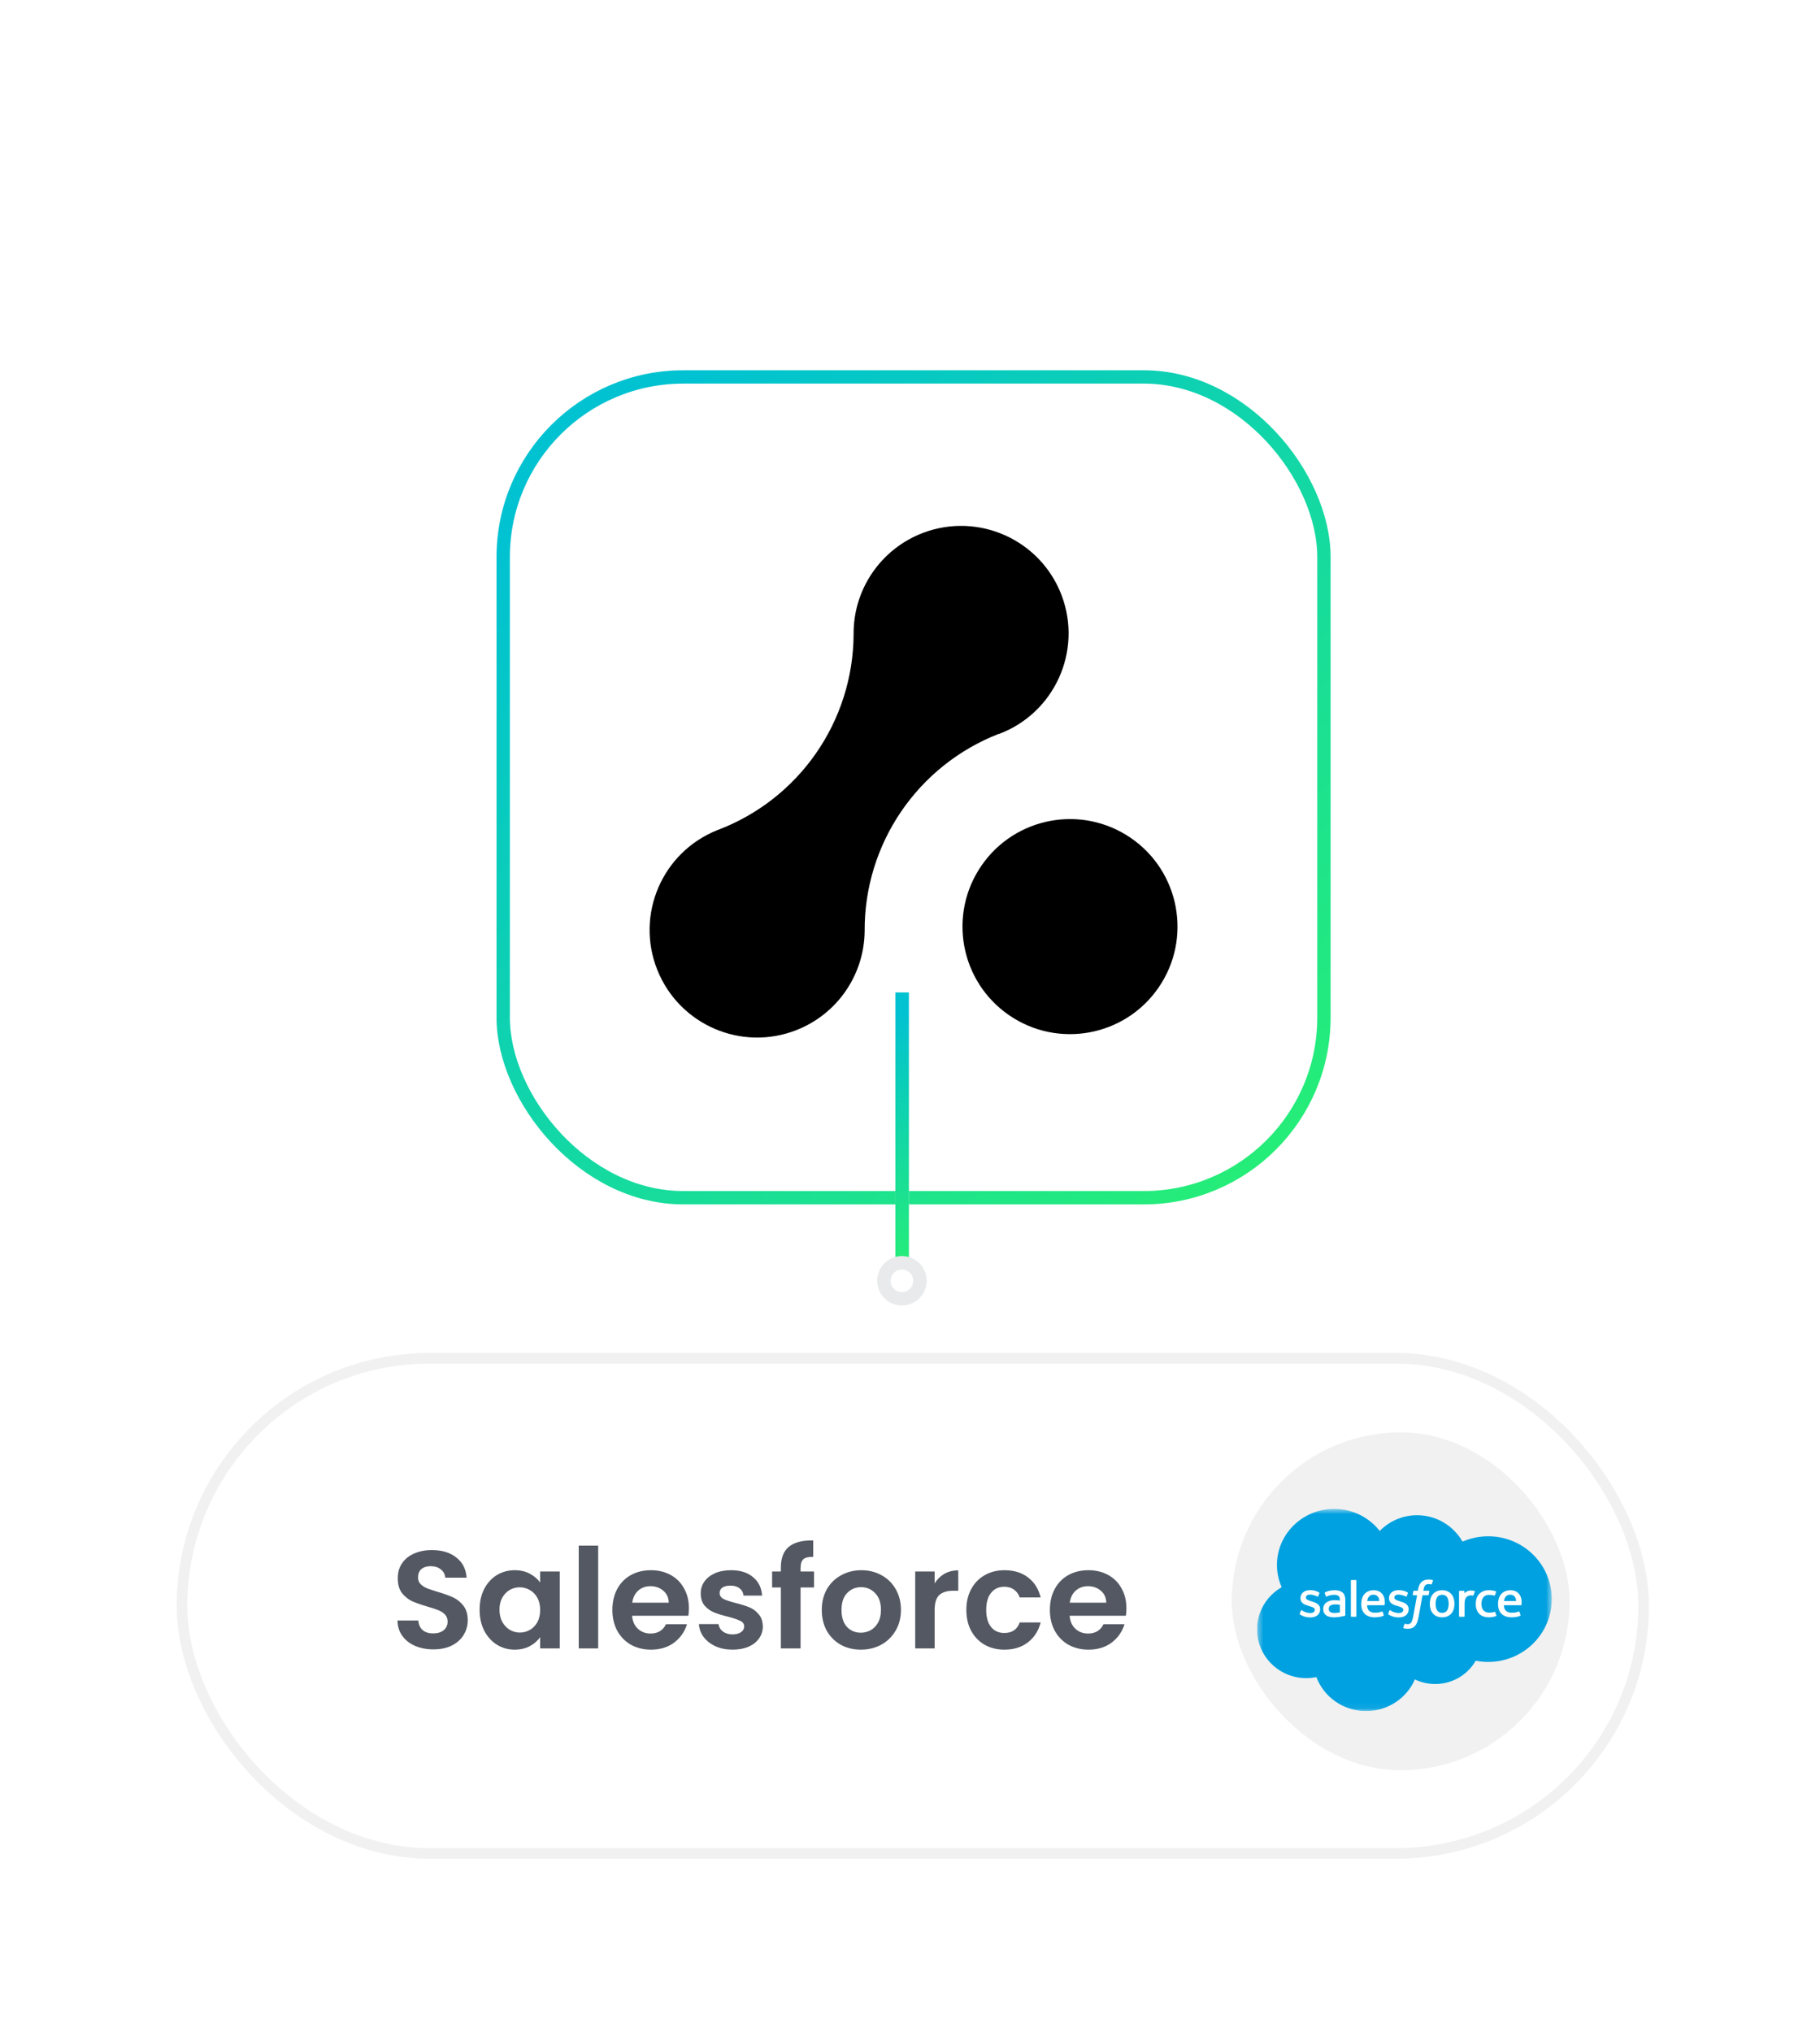 <?xml version="1.0" encoding="UTF-8"?> <svg xmlns="http://www.w3.org/2000/svg" width="309" height="345" viewBox="0 0 309 345" fill="none"><g filter="url(#filter0_d_6344_46973)"><rect x="30" y="216.141" width="249.956" height="85.859" rx="42.929" fill="white"></rect><rect x="30.901" y="217.042" width="248.155" height="84.058" rx="42.029" stroke="#2E3238" stroke-opacity="0.07" stroke-width="1.801"></rect><path d="M73.591 266.459C72.444 266.459 71.406 266.263 70.479 265.87C69.567 265.477 68.844 264.911 68.309 264.172C67.775 263.433 67.5 262.561 67.484 261.555H71.021C71.068 262.231 71.304 262.765 71.728 263.158C72.168 263.551 72.766 263.748 73.52 263.748C74.29 263.748 74.896 263.567 75.336 263.205C75.776 262.828 75.996 262.341 75.996 261.744C75.996 261.256 75.847 260.855 75.548 260.541C75.249 260.227 74.872 259.983 74.416 259.81C73.976 259.621 73.363 259.417 72.577 259.197C71.508 258.883 70.636 258.576 69.96 258.278C69.3 257.963 68.726 257.499 68.239 256.886C67.767 256.258 67.531 255.425 67.531 254.387C67.531 253.413 67.775 252.564 68.262 251.841C68.75 251.118 69.433 250.567 70.314 250.19C71.194 249.797 72.2 249.601 73.332 249.601C75.029 249.601 76.405 250.017 77.458 250.85C78.527 251.668 79.116 252.815 79.226 254.293H75.595C75.564 253.727 75.32 253.263 74.864 252.902C74.424 252.524 73.835 252.336 73.096 252.336C72.451 252.336 71.933 252.501 71.54 252.831C71.162 253.161 70.974 253.64 70.974 254.269C70.974 254.709 71.115 255.079 71.398 255.377C71.697 255.66 72.058 255.896 72.483 256.085C72.923 256.258 73.536 256.462 74.322 256.698C75.391 257.012 76.263 257.327 76.939 257.641C77.615 257.955 78.197 258.427 78.684 259.056C79.171 259.684 79.415 260.51 79.415 261.531C79.415 262.412 79.187 263.229 78.731 263.984C78.275 264.738 77.607 265.343 76.727 265.799C75.847 266.239 74.801 266.459 73.591 266.459ZM81.428 259.716C81.428 258.395 81.687 257.224 82.206 256.203C82.74 255.181 83.456 254.395 84.352 253.845C85.263 253.295 86.277 253.02 87.393 253.02C88.368 253.02 89.217 253.216 89.94 253.609C90.678 254.002 91.268 254.497 91.708 255.094V253.232H95.033V266.294H91.708V264.384C91.284 264.997 90.694 265.508 89.94 265.917C89.201 266.31 88.344 266.506 87.37 266.506C86.269 266.506 85.263 266.223 84.352 265.658C83.456 265.092 82.74 264.298 82.206 263.276C81.687 262.239 81.428 261.052 81.428 259.716ZM91.708 259.763C91.708 258.961 91.551 258.278 91.237 257.712C90.922 257.13 90.498 256.69 89.963 256.391C89.429 256.077 88.855 255.92 88.242 255.92C87.629 255.92 87.063 256.069 86.544 256.368C86.026 256.666 85.601 257.106 85.271 257.688C84.957 258.254 84.8 258.93 84.8 259.716C84.8 260.502 84.957 261.193 85.271 261.791C85.601 262.372 86.026 262.82 86.544 263.135C87.079 263.449 87.645 263.606 88.242 263.606C88.855 263.606 89.429 263.457 89.963 263.158C90.498 262.844 90.922 262.404 91.237 261.838C91.551 261.256 91.708 260.565 91.708 259.763ZM101.558 248.846V266.294H98.257V248.846H101.558ZM116.962 259.48C116.962 259.952 116.93 260.376 116.868 260.753H107.318C107.397 261.696 107.727 262.435 108.309 262.97C108.89 263.504 109.605 263.771 110.454 263.771C111.68 263.771 112.553 263.245 113.071 262.192H116.632C116.255 263.449 115.531 264.487 114.463 265.304C113.394 266.106 112.081 266.506 110.525 266.506C109.267 266.506 108.136 266.231 107.13 265.681C106.139 265.115 105.361 264.321 104.795 263.3C104.245 262.278 103.97 261.099 103.97 259.763C103.97 258.411 104.245 257.224 104.795 256.203C105.346 255.181 106.116 254.395 107.106 253.845C108.096 253.295 109.236 253.02 110.525 253.02C111.767 253.02 112.875 253.287 113.85 253.821C114.84 254.356 115.602 255.118 116.137 256.108C116.687 257.083 116.962 258.207 116.962 259.48ZM113.543 258.537C113.527 257.688 113.221 257.012 112.623 256.509C112.026 255.99 111.295 255.731 110.431 255.731C109.613 255.731 108.922 255.983 108.356 256.486C107.806 256.973 107.468 257.657 107.342 258.537H113.543ZM124.37 266.506C123.301 266.506 122.342 266.318 121.493 265.941C120.645 265.548 119.969 265.021 119.466 264.361C118.978 263.701 118.711 262.97 118.664 262.168H121.988C122.051 262.671 122.295 263.088 122.719 263.418C123.16 263.748 123.702 263.913 124.346 263.913C124.975 263.913 125.462 263.787 125.808 263.536C126.17 263.284 126.351 262.962 126.351 262.569C126.351 262.144 126.13 261.83 125.69 261.626C125.266 261.406 124.582 261.17 123.639 260.918C122.664 260.683 121.863 260.439 121.234 260.187C120.621 259.936 120.087 259.551 119.631 259.032C119.191 258.513 118.97 257.814 118.97 256.934C118.97 256.21 119.175 255.55 119.583 254.953C120.008 254.356 120.605 253.884 121.375 253.538C122.161 253.192 123.081 253.02 124.134 253.02C125.69 253.02 126.932 253.413 127.86 254.198C128.787 254.969 129.298 256.014 129.392 257.334H126.233C126.185 256.816 125.965 256.407 125.572 256.108C125.195 255.794 124.684 255.637 124.04 255.637C123.442 255.637 122.979 255.747 122.649 255.967C122.334 256.187 122.177 256.493 122.177 256.886C122.177 257.327 122.397 257.664 122.837 257.9C123.277 258.12 123.961 258.348 124.889 258.584C125.832 258.82 126.61 259.063 127.223 259.315C127.836 259.566 128.363 259.959 128.803 260.494C129.259 261.013 129.494 261.704 129.51 262.569C129.51 263.323 129.298 263.999 128.873 264.597C128.465 265.194 127.867 265.665 127.081 266.011C126.311 266.341 125.407 266.506 124.37 266.506ZM138.209 255.943H135.921V266.294H132.573V255.943H131.088V253.232H132.573V252.572C132.573 250.968 133.029 249.789 133.941 249.035C134.853 248.28 136.228 247.927 138.067 247.974V250.756C137.265 250.74 136.707 250.874 136.393 251.157C136.079 251.44 135.921 251.951 135.921 252.689V253.232H138.209V255.943ZM146.148 266.506C144.891 266.506 143.759 266.231 142.753 265.681C141.747 265.115 140.953 264.321 140.371 263.3C139.805 262.278 139.523 261.099 139.523 259.763C139.523 258.427 139.813 257.248 140.395 256.226C140.992 255.204 141.802 254.419 142.824 253.868C143.845 253.302 144.985 253.02 146.242 253.02C147.5 253.02 148.64 253.302 149.661 253.868C150.683 254.419 151.485 255.204 152.066 256.226C152.664 257.248 152.962 258.427 152.962 259.763C152.962 261.099 152.656 262.278 152.043 263.3C151.445 264.321 150.628 265.115 149.591 265.681C148.569 266.231 147.421 266.506 146.148 266.506ZM146.148 263.63C146.745 263.63 147.303 263.488 147.822 263.205C148.357 262.907 148.781 262.467 149.095 261.885C149.41 261.303 149.567 260.596 149.567 259.763C149.567 258.521 149.237 257.57 148.577 256.91C147.932 256.234 147.138 255.896 146.195 255.896C145.252 255.896 144.458 256.234 143.814 256.91C143.185 257.57 142.871 258.521 142.871 259.763C142.871 261.005 143.177 261.964 143.79 262.64C144.419 263.3 145.205 263.63 146.148 263.63ZM158.685 255.259C159.109 254.568 159.659 254.026 160.335 253.633C161.027 253.24 161.813 253.043 162.693 253.043V256.509H161.821C160.783 256.509 159.997 256.753 159.463 257.24C158.944 257.727 158.685 258.576 158.685 259.787V266.294H155.384V253.232H158.685V255.259ZM164.067 259.763C164.067 258.411 164.343 257.232 164.893 256.226C165.443 255.204 166.205 254.419 167.18 253.868C168.154 253.302 169.27 253.02 170.528 253.02C172.147 253.02 173.483 253.428 174.536 254.246C175.605 255.047 176.32 256.179 176.682 257.641H173.122C172.933 257.075 172.611 256.635 172.155 256.321C171.715 255.99 171.165 255.825 170.504 255.825C169.561 255.825 168.815 256.171 168.264 256.863C167.714 257.539 167.439 258.505 167.439 259.763C167.439 261.005 167.714 261.971 168.264 262.663C168.815 263.339 169.561 263.677 170.504 263.677C171.84 263.677 172.713 263.08 173.122 261.885H176.682C176.32 263.3 175.605 264.424 174.536 265.257C173.467 266.09 172.131 266.506 170.528 266.506C169.27 266.506 168.154 266.231 167.18 265.681C166.205 265.115 165.443 264.329 164.893 263.323C164.343 262.302 164.067 261.115 164.067 259.763ZM191.243 259.48C191.243 259.952 191.212 260.376 191.149 260.753H181.6C181.678 261.696 182.008 262.435 182.59 262.97C183.171 263.504 183.887 263.771 184.735 263.771C185.962 263.771 186.834 263.245 187.353 262.192H190.913C190.536 263.449 189.813 264.487 188.744 265.304C187.675 266.106 186.362 266.506 184.806 266.506C183.549 266.506 182.417 266.231 181.411 265.681C180.421 265.115 179.642 264.321 179.077 263.3C178.526 262.278 178.251 261.099 178.251 259.763C178.251 258.411 178.526 257.224 179.077 256.203C179.627 255.181 180.397 254.395 181.387 253.845C182.378 253.295 183.517 253.02 184.806 253.02C186.048 253.02 187.156 253.287 188.131 253.821C189.121 254.356 189.883 255.118 190.418 256.108C190.968 257.083 191.243 258.207 191.243 259.48ZM187.824 258.537C187.808 257.688 187.502 257.012 186.905 256.509C186.307 255.99 185.576 255.731 184.712 255.731C183.894 255.731 183.203 255.983 182.637 256.486C182.087 256.973 181.749 257.657 181.623 258.537H187.824Z" fill="#535862"></path><rect x="209.123" y="229.615" width="57.359" height="57.359" rx="28.68" fill="#F1F1F1"></rect><g clip-path="url(#clip0_6344_46973)"><mask id="mask0_6344_46973" style="mask-type:luminance" maskUnits="userSpaceOnUse" x="213" y="242" width="51" height="35"><path d="M213.437 242.61H263.461V276.925H213.437V242.61Z" fill="white"></path></mask><g mask="url(#mask0_6344_46973)"><path fill-rule="evenodd" clip-rule="evenodd" d="M234.247 246.354C235.86 244.706 238.107 243.684 240.592 243.684C243.894 243.684 246.776 245.489 248.31 248.169C249.683 247.568 251.17 247.258 252.674 247.26C258.631 247.26 263.46 252.035 263.46 257.925C263.46 263.815 258.631 268.59 252.674 268.59C251.946 268.59 251.236 268.519 250.549 268.383C249.197 270.745 246.622 272.341 243.666 272.341C242.471 272.343 241.291 272.076 240.217 271.563C238.847 274.721 235.655 276.936 231.935 276.936C228.061 276.936 224.759 274.534 223.493 271.164C222.928 271.281 222.353 271.34 221.776 271.34C217.164 271.34 213.425 267.637 213.425 263.069C213.425 260.008 215.104 257.335 217.601 255.905C217.072 254.712 216.8 253.424 216.801 252.123C216.801 246.869 221.152 242.61 226.519 242.61C229.671 242.61 232.471 244.079 234.247 246.354Z" fill="#00A1E0"></path></g><path fill-rule="evenodd" clip-rule="evenodd" d="M220.672 260.411C220.64 260.491 220.683 260.508 220.693 260.522C220.787 260.589 220.882 260.637 220.979 260.691C221.489 260.956 221.971 261.034 222.475 261.034C223.501 261.034 224.139 260.499 224.139 259.638V259.621C224.139 258.824 223.419 258.535 222.744 258.326L222.656 258.298C222.148 258.136 221.709 257.996 221.709 257.668V257.651C221.709 257.37 221.965 257.163 222.363 257.163C222.805 257.163 223.329 257.307 223.667 257.49C223.667 257.49 223.767 257.553 223.803 257.459C223.822 257.408 223.993 256.957 224.011 256.908C224.031 256.855 223.997 256.816 223.962 256.795C223.576 256.565 223.043 256.408 222.491 256.408L222.389 256.408C221.449 256.408 220.793 256.965 220.793 257.762V257.779C220.793 258.619 221.517 258.892 222.195 259.081L222.304 259.114C222.797 259.263 223.223 259.391 223.223 259.732V259.748C223.223 260.06 222.946 260.292 222.5 260.292C222.327 260.292 221.775 260.289 221.178 259.919C221.106 259.878 221.065 259.848 221.009 259.815C220.98 259.797 220.906 259.766 220.874 259.86L220.672 260.411ZM235.697 260.411C235.666 260.491 235.708 260.508 235.719 260.522C235.812 260.589 235.908 260.637 236.004 260.691C236.514 260.956 236.997 261.034 237.5 261.034C238.527 261.034 239.164 260.499 239.164 259.638V259.621C239.164 258.824 238.445 258.535 237.77 258.326L237.682 258.298C237.173 258.136 236.734 257.996 236.734 257.668V257.651C236.734 257.37 236.991 257.163 237.389 257.163C237.831 257.163 238.355 257.307 238.692 257.49C238.692 257.49 238.792 257.553 238.828 257.459C238.848 257.408 239.019 256.957 239.037 256.908C239.057 256.855 239.022 256.816 238.987 256.795C238.601 256.565 238.068 256.408 237.517 256.408L237.414 256.408C236.475 256.408 235.819 256.965 235.819 257.762V257.779C235.819 258.619 236.542 258.892 237.22 259.081L237.329 259.114C237.823 259.263 238.249 259.391 238.249 259.732V259.748C238.249 260.06 237.972 260.292 237.526 260.292C237.353 260.292 236.8 260.289 236.204 259.919C236.132 259.878 236.089 259.849 236.035 259.815C236.016 259.803 235.929 259.77 235.9 259.86L235.697 260.411ZM245.955 258.724C245.955 259.21 245.862 259.594 245.68 259.865C245.499 260.134 245.226 260.264 244.845 260.264C244.465 260.264 244.193 260.134 244.015 259.865C243.835 259.594 243.744 259.21 243.744 258.724C243.744 258.237 243.835 257.855 244.015 257.586C244.193 257.321 244.465 257.192 244.845 257.192C245.226 257.192 245.499 257.321 245.68 257.587C245.862 257.855 245.955 258.237 245.955 258.724ZM246.812 257.821C246.727 257.542 246.596 257.297 246.422 257.092C246.247 256.886 246.026 256.721 245.764 256.602C245.502 256.482 245.193 256.421 244.845 256.421C244.498 256.421 244.189 256.482 243.927 256.602C243.665 256.721 243.444 256.886 243.269 257.092C243.094 257.297 242.963 257.543 242.879 257.821C242.795 258.098 242.753 258.402 242.753 258.724C242.753 259.045 242.795 259.349 242.879 259.626C242.963 259.904 243.094 260.15 243.269 260.355C243.444 260.561 243.666 260.725 243.927 260.842C244.189 260.958 244.498 261.018 244.845 261.018C245.193 261.018 245.501 260.958 245.763 260.842C246.025 260.725 246.247 260.561 246.422 260.355C246.596 260.15 246.727 259.905 246.812 259.626C246.895 259.349 246.938 259.045 246.938 258.724C246.938 258.402 246.895 258.099 246.812 257.821ZM253.847 260.134C253.819 260.052 253.737 260.083 253.737 260.083C253.613 260.13 253.481 260.173 253.339 260.195C253.196 260.217 253.038 260.228 252.87 260.228C252.455 260.228 252.125 260.107 251.89 259.868C251.653 259.629 251.52 259.242 251.522 258.72C251.523 258.245 251.64 257.887 251.851 257.614C252.059 257.343 252.378 257.204 252.801 257.204C253.154 257.204 253.424 257.244 253.707 257.331C253.707 257.331 253.774 257.36 253.806 257.273C253.881 257.069 253.937 256.924 254.017 256.699C254.04 256.635 253.984 256.608 253.963 256.601C253.852 256.558 253.59 256.488 253.392 256.459C253.207 256.431 252.991 256.417 252.749 256.417C252.389 256.417 252.069 256.477 251.794 256.597C251.52 256.716 251.288 256.881 251.104 257.087C250.92 257.292 250.78 257.538 250.687 257.816C250.595 258.093 250.548 258.398 250.548 258.72C250.548 259.417 250.74 259.979 251.118 260.392C251.497 260.805 252.066 261.015 252.809 261.015C253.248 261.015 253.698 260.928 254.023 260.803C254.023 260.803 254.084 260.774 254.058 260.703L253.847 260.134ZM255.346 258.257C255.387 257.987 255.462 257.762 255.58 257.586C255.758 257.321 256.029 257.174 256.409 257.174C256.79 257.174 257.041 257.321 257.222 257.587C257.342 257.762 257.394 257.996 257.414 258.257L255.346 258.257ZM258.23 257.663C258.157 257.394 257.977 257.122 257.859 256.998C257.673 256.8 257.49 256.662 257.308 256.586C257.046 256.477 256.763 256.421 256.478 256.421C256.116 256.421 255.787 256.481 255.52 256.604C255.253 256.726 255.029 256.894 254.853 257.103C254.677 257.311 254.544 257.56 254.46 257.841C254.375 258.121 254.333 258.426 254.333 258.748C254.333 259.076 254.377 259.381 254.464 259.656C254.552 259.933 254.694 260.176 254.884 260.378C255.075 260.581 255.321 260.74 255.614 260.851C255.906 260.962 256.26 261.02 256.666 261.018C257.504 261.016 257.945 260.833 258.127 260.734C258.159 260.716 258.19 260.686 258.152 260.598L257.962 260.078C257.933 260 257.853 260.028 257.853 260.028C257.645 260.104 257.351 260.24 256.662 260.239C256.213 260.238 255.879 260.108 255.67 259.904C255.456 259.696 255.351 259.39 255.333 258.959L258.232 258.961C258.232 258.961 258.309 258.96 258.317 258.887C258.32 258.857 258.416 258.303 258.23 257.663ZM232.119 258.257C232.16 257.987 232.236 257.762 232.354 257.586C232.532 257.321 232.802 257.174 233.183 257.174C233.564 257.174 233.815 257.321 233.996 257.587C234.115 257.762 234.167 257.996 234.188 258.257L232.119 258.257ZM235.004 257.663C234.931 257.394 234.751 257.122 234.633 256.998C234.446 256.8 234.264 256.662 234.082 256.586C233.819 256.477 233.537 256.421 233.252 256.421C232.89 256.421 232.561 256.481 232.294 256.604C232.027 256.726 231.802 256.894 231.626 257.103C231.45 257.311 231.318 257.56 231.233 257.841C231.149 258.121 231.106 258.426 231.106 258.748C231.106 259.076 231.15 259.381 231.238 259.656C231.326 259.933 231.467 260.176 231.658 260.378C231.849 260.581 232.094 260.74 232.387 260.851C232.679 260.962 233.033 261.02 233.44 261.018C234.278 261.016 234.719 260.833 234.901 260.734C234.933 260.716 234.963 260.686 234.925 260.598L234.736 260.078C234.706 260 234.626 260.028 234.626 260.028C234.418 260.104 234.124 260.24 233.436 260.239C232.986 260.238 232.653 260.108 232.443 259.904C232.229 259.696 232.124 259.39 232.106 258.959L235.006 258.961C235.006 258.961 235.082 258.96 235.09 258.887C235.094 258.857 235.19 258.303 235.004 257.663ZM225.851 260.118C225.737 260.029 225.721 260.008 225.683 259.95C225.626 259.863 225.597 259.739 225.597 259.58C225.597 259.33 225.681 259.151 225.855 259.03C225.854 259.03 226.105 258.817 226.696 258.824C226.96 258.829 227.223 258.851 227.484 258.89V260.182H227.484C227.484 260.182 227.116 260.26 226.701 260.284C226.111 260.319 225.849 260.118 225.851 260.118ZM227.005 258.121C226.887 258.112 226.735 258.108 226.552 258.108C226.304 258.108 226.063 258.139 225.838 258.198C225.611 258.258 225.408 258.35 225.232 258.473C225.057 258.596 224.913 258.756 224.812 258.942C224.709 259.13 224.656 259.35 224.656 259.597C224.656 259.849 224.701 260.067 224.789 260.246C224.876 260.423 225.006 260.576 225.167 260.691C225.329 260.806 225.528 260.89 225.758 260.942C225.986 260.993 226.244 261.018 226.526 261.018C226.824 261.018 227.12 260.994 227.407 260.947C227.652 260.905 227.895 260.859 228.138 260.807C228.234 260.786 228.341 260.757 228.341 260.757C228.413 260.739 228.407 260.664 228.407 260.664L228.405 258.065C228.405 257.495 228.25 257.072 227.945 256.81C227.64 256.549 227.192 256.417 226.613 256.417C226.395 256.417 226.045 256.446 225.835 256.487C225.835 256.487 225.202 256.607 224.941 256.807C224.941 256.807 224.884 256.842 224.915 256.92L225.121 257.461C225.146 257.531 225.216 257.507 225.216 257.507C225.216 257.507 225.238 257.499 225.264 257.484C225.821 257.186 226.527 257.195 226.527 257.195C226.84 257.195 227.082 257.257 227.244 257.379C227.402 257.498 227.483 257.677 227.483 258.056V258.177C227.234 258.141 227.005 258.121 227.005 258.121ZM250.396 256.656C250.4 256.647 250.402 256.637 250.403 256.626C250.403 256.616 250.401 256.606 250.396 256.596C250.392 256.587 250.386 256.578 250.379 256.571C250.371 256.564 250.362 256.558 250.353 256.554C250.303 256.536 250.057 256.485 249.866 256.473C249.502 256.451 249.3 256.511 249.119 256.591C248.939 256.671 248.74 256.799 248.629 256.946L248.628 256.599C248.628 256.551 248.594 256.513 248.545 256.513H247.802C247.753 256.513 247.718 256.551 247.718 256.599V260.839C247.718 260.862 247.728 260.884 247.744 260.9C247.761 260.916 247.783 260.925 247.806 260.925H248.569C248.592 260.925 248.614 260.916 248.631 260.9C248.647 260.884 248.656 260.862 248.656 260.839V258.721C248.656 258.436 248.688 258.153 248.752 257.975C248.815 257.798 248.901 257.658 249.006 257.557C249.107 257.459 249.23 257.387 249.365 257.346C249.491 257.31 249.622 257.292 249.754 257.292C249.905 257.292 250.072 257.33 250.072 257.33C250.128 257.336 250.159 257.303 250.178 257.253C250.228 257.123 250.369 256.734 250.396 256.656Z" fill="#FFFFFE"></path><path fill-rule="evenodd" clip-rule="evenodd" d="M243.244 254.692C243.15 254.664 243.054 254.641 242.958 254.625C242.827 254.604 242.695 254.594 242.563 254.595C242.039 254.595 241.625 254.74 241.335 255.027C241.047 255.312 240.851 255.745 240.752 256.316L240.717 256.509H240.058C240.058 256.509 239.978 256.505 239.961 256.591L239.853 257.182C239.846 257.239 239.87 257.274 239.948 257.274H240.589L239.938 260.831C239.887 261.118 239.829 261.354 239.765 261.532C239.701 261.708 239.639 261.84 239.562 261.936C239.488 262.029 239.418 262.097 239.297 262.137C239.197 262.17 239.082 262.185 238.956 262.185C238.885 262.185 238.792 262.174 238.723 262.16C238.654 262.147 238.618 262.132 238.567 262.111C238.567 262.111 238.491 262.082 238.462 262.156C238.438 262.217 238.267 262.677 238.247 262.734C238.226 262.79 238.255 262.835 238.291 262.847C238.377 262.877 238.44 262.896 238.556 262.923C238.718 262.96 238.854 262.963 238.981 262.963C239.248 262.963 239.491 262.926 239.693 262.855C239.896 262.783 240.073 262.658 240.229 262.488C240.398 262.305 240.504 262.114 240.606 261.852C240.706 261.593 240.792 261.272 240.861 260.897L241.514 257.274H242.469C242.469 257.274 242.55 257.277 242.566 257.191L242.675 256.6C242.682 256.544 242.657 256.508 242.58 256.509H241.653C241.657 256.488 241.699 256.169 241.806 255.868C241.851 255.739 241.937 255.636 242.009 255.564C242.077 255.497 242.16 255.446 242.252 255.416C242.353 255.386 242.458 255.371 242.563 255.372C242.651 255.372 242.736 255.383 242.802 255.396C242.892 255.415 242.926 255.425 242.95 255.431C243.044 255.46 243.057 255.432 243.076 255.387L243.297 254.791C243.32 254.727 243.265 254.699 243.244 254.692ZM230.288 260.839C230.288 260.887 230.253 260.925 230.205 260.925H229.436C229.387 260.925 229.353 260.887 229.353 260.839V254.772C229.353 254.725 229.387 254.687 229.436 254.687H230.205C230.253 254.687 230.288 254.725 230.288 254.772V260.839Z" fill="#FFFFFE"></path></g></g><g filter="url(#filter1_dddd_6344_46973)"><rect x="84.3" y="27" width="141.61" height="141.61" rx="31.721" fill="white"></rect><rect x="85.433" y="28.133" width="139.344" height="139.344" rx="30.588" stroke="url(#paint0_linear_6344_46973)" stroke-width="2.266"></rect><path d="M192.011 106.412C183.703 100.699 172.34 102.798 166.627 111.107C160.914 119.415 163.013 130.778 171.321 136.491C179.629 142.204 190.993 140.104 196.706 131.796C196.706 131.789 196.713 131.789 196.713 131.782C202.412 123.481 200.312 112.125 192.011 106.412Z" fill="black"></path><path d="M169.598 88.75C179.029 85.206 183.8 74.68 180.257 65.249C176.713 55.818 166.187 51.046 156.756 54.59C149.599 57.283 144.876 64.147 144.925 71.785C144.869 86.608 135.661 99.855 121.787 105.073C112.425 108.805 107.856 119.422 111.595 128.79C115.334 138.159 125.944 142.721 135.313 138.982C142.184 136.24 146.718 129.627 146.801 122.233C146.711 107.417 155.786 94.079 169.605 88.715L169.598 88.75Z" fill="black"></path></g><path d="M153.163 168.486L153.163 219.048" stroke="#E9EAEB" stroke-width="2.294"></path><path d="M153.163 168.486L153.163 219.048" stroke="url(#paint1_linear_6344_46973)" stroke-width="2.294"></path><path d="M150.072 217.433C150.072 219.122 151.442 220.492 153.131 220.492C154.821 220.492 156.19 219.122 156.19 217.433C156.19 215.743 154.821 214.374 153.131 214.374C151.442 214.374 150.072 215.743 150.072 217.433Z" fill="white" stroke="#E9EAEB" stroke-width="2.284"></path><defs><filter id="filter0_d_6344_46973" x="0.961" y="200.654" width="308.033" height="143.936" filterUnits="userSpaceOnUse" color-interpolation-filters="sRGB"><feFlood flood-opacity="0" result="BackgroundImageFix"></feFlood><feColorMatrix in="SourceAlpha" type="matrix" values="0 0 0 0 0 0 0 0 0 0 0 0 0 0 0 0 0 0 127 0" result="hardAlpha"></feColorMatrix><feOffset dy="13.551"></feOffset><feGaussianBlur stdDeviation="14.519"></feGaussianBlur><feColorMatrix type="matrix" values="0 0 0 0 0 0 0 0 0 0 0 0 0 0 0 0 0 0 0.05 0"></feColorMatrix><feBlend mode="normal" in2="BackgroundImageFix" result="effect1_dropShadow_6344_46973"></feBlend><feBlend mode="normal" in="SourceGraphic" in2="effect1_dropShadow_6344_46973" result="shape"></feBlend></filter><filter id="filter1_dddd_6344_46973" x="43.851" y="0.034" width="222.507" height="224.772" filterUnits="userSpaceOnUse" color-interpolation-filters="sRGB"><feFlood flood-opacity="0" result="BackgroundImageFix"></feFlood><feColorMatrix in="SourceAlpha" type="matrix" values="0 0 0 0 0 0 0 0 0 0 0 0 0 0 0 0 0 0 127 0" result="hardAlpha"></feColorMatrix><feOffset dy="17.881"></feOffset><feGaussianBlur stdDeviation="19.158"></feGaussianBlur><feColorMatrix type="matrix" values="0 0 0 0 0 0 0 0 0 0 0 0 0 0 0 0 0 0 0.05 0"></feColorMatrix><feBlend mode="normal" in2="BackgroundImageFix" result="effect1_dropShadow_6344_46973"></feBlend><feColorMatrix in="SourceAlpha" type="matrix" values="0 0 0 0 0 0 0 0 0 0 0 0 0 0 0 0 0 0 127 0" result="hardAlpha"></feColorMatrix><feOffset dy="4.494"></feOffset><feGaussianBlur stdDeviation="6.741"></feGaussianBlur><feComposite in2="hardAlpha" operator="out"></feComposite><feColorMatrix type="matrix" values="0 0 0 0 0.11 0 0 0 0 0.157 0 0 0 0 0.251 0 0 0 0.06 0"></feColorMatrix><feBlend mode="normal" in2="effect1_dropShadow_6344_46973" result="effect2_dropShadow_6344_46973"></feBlend><feColorMatrix in="SourceAlpha" type="matrix" values="0 0 0 0 0 0 0 0 0 0 0 0 0 0 0 0 0 0 127 0" result="hardAlpha"></feColorMatrix><feMorphology radius="4.494" operator="erode" in="SourceAlpha" result="effect3_dropShadow_6344_46973"></feMorphology><feOffset dy="13.483"></feOffset><feGaussianBlur stdDeviation="22.472"></feGaussianBlur><feComposite in2="hardAlpha" operator="out"></feComposite><feColorMatrix type="matrix" values="0 0 0 0 0.11 0 0 0 0 0.157 0 0 0 0 0.251 0 0 0 0.08 0"></feColorMatrix><feBlend mode="normal" in2="effect2_dropShadow_6344_46973" result="effect3_dropShadow_6344_46973"></feBlend><feColorMatrix in="SourceAlpha" type="matrix" values="0 0 0 0 0 0 0 0 0 0 0 0 0 0 0 0 0 0 127 0" result="hardAlpha"></feColorMatrix><feMorphology radius="13.595" operator="dilate" in="SourceAlpha" result="effect4_dropShadow_6344_46973"></feMorphology><feOffset></feOffset><feComposite in2="hardAlpha" operator="out"></feComposite><feColorMatrix type="matrix" values="0 0 0 0 0.643 0 0 0 0 0.678 0 0 0 0 0.729 0 0 0 0.08 0"></feColorMatrix><feBlend mode="normal" in2="effect3_dropShadow_6344_46973" result="effect4_dropShadow_6344_46973"></feBlend><feBlend mode="normal" in="SourceGraphic" in2="effect4_dropShadow_6344_46973" result="shape"></feBlend></filter><linearGradient id="paint0_linear_6344_46973" x1="219.354" y1="162.083" x2="106.247" y2="38.291" gradientUnits="userSpaceOnUse"><stop stop-color="#26EE76"></stop><stop offset="1" stop-color="#01C2D1"></stop></linearGradient><linearGradient id="paint1_linear_6344_46973" x1="152.663" y1="215.645" x2="152.663" y2="171.889" gradientUnits="userSpaceOnUse"><stop stop-color="#26EE76"></stop><stop offset="1" stop-color="#01C2D1"></stop></linearGradient><clipPath id="clip0_6344_46973"><rect width="50.189" height="34.416" fill="white" transform="translate(213.425 242.52)"></rect></clipPath></defs></svg> 